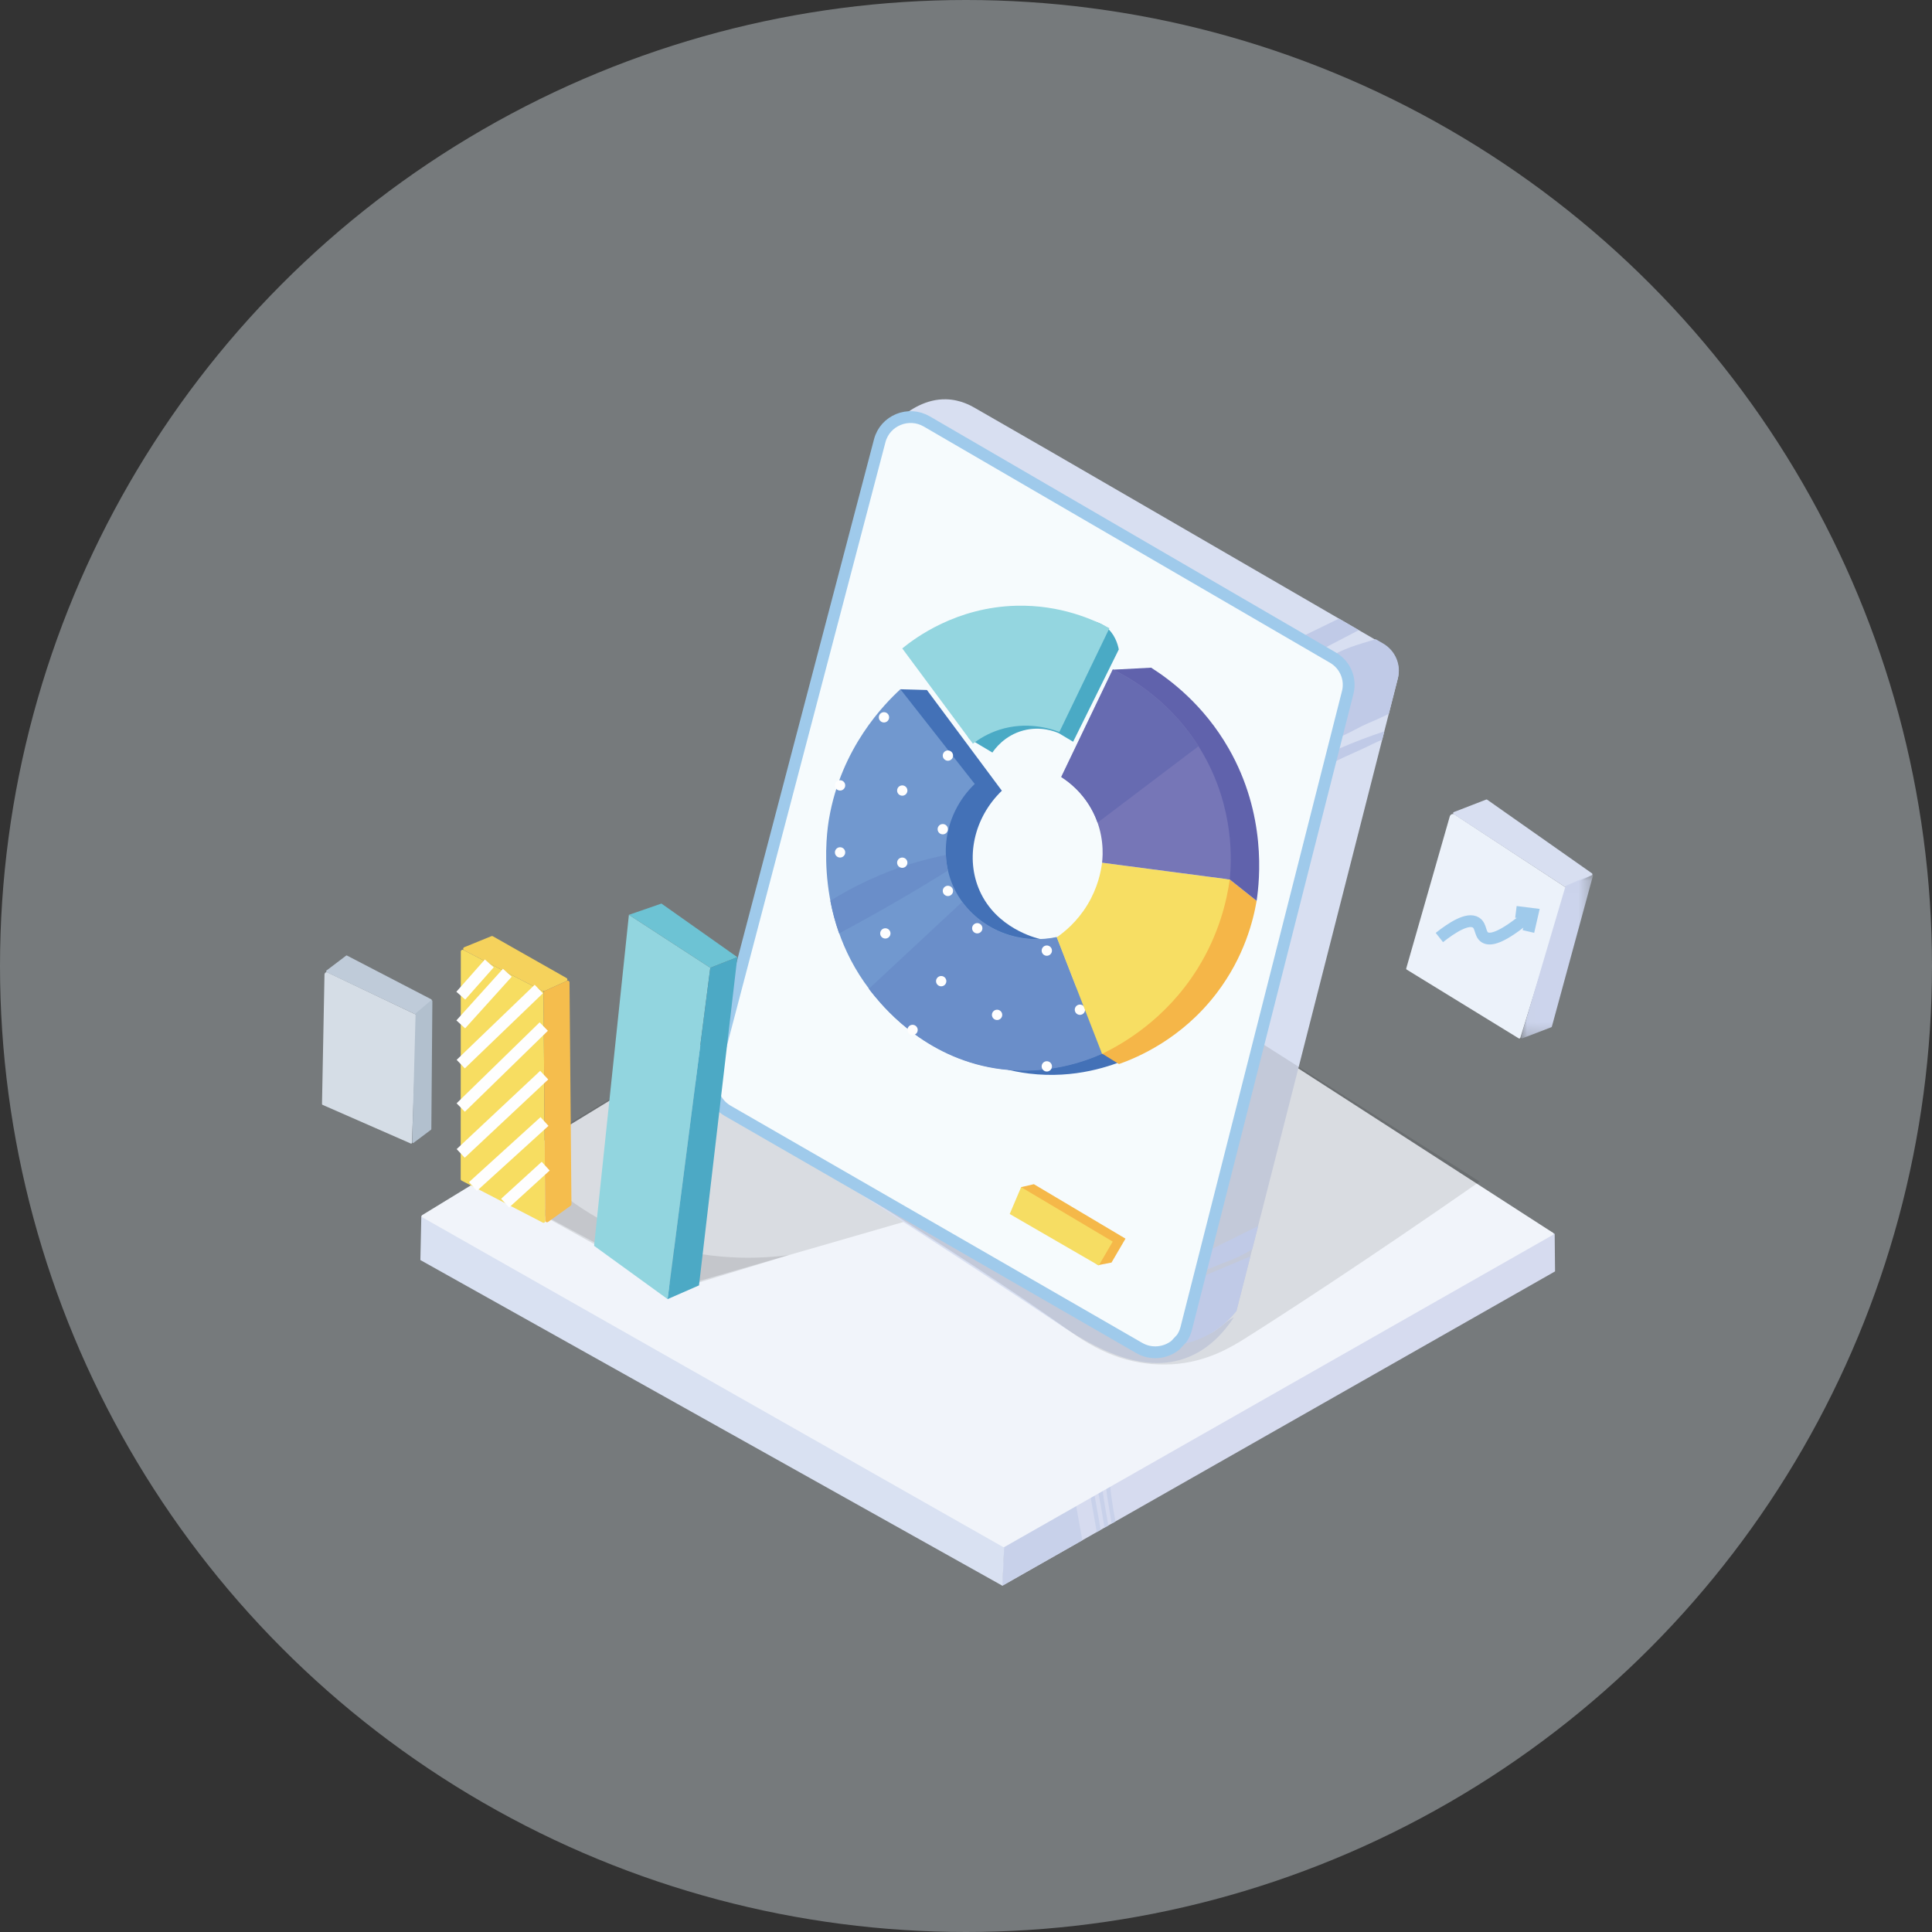 <?xml version="1.0" encoding="UTF-8"?>
<svg width="150px" height="150px" viewBox="0 0 150 150" version="1.1" xmlns="http://www.w3.org/2000/svg" xmlns:xlink="http://www.w3.org/1999/xlink">
    <rect x="0" y="0" width="150" height="150" fill="#333333" stroke="none"/>
    <title>Group 11</title>
    <defs>
        <polygon id="path-1" points="0.023 0.012 5.618 0.012 5.618 12.74 0.023 12.74"></polygon>
    </defs>
    <g id="Page-1" stroke="none" stroke-width="1" fill="none" fill-rule="evenodd">
        <g id="Group-11">
            <circle id="Oval" fill="#DBE4EA" fill-rule="nonzero" opacity="0.4" cx="75" cy="75" r="75"></circle>
            <g id="Group-144" transform="translate(25, 31)">
                <path d="M95.734,67.711 C84.358,74.182 72.982,80.652 61.607,87.123 C61.507,87.18 61.407,87.237 61.307,87.294 C61.222,87.342 61.138,87.39 61.054,87.438 C60.954,87.495 60.853,87.552 60.752,87.609 C60.654,87.665 60.556,87.721 60.458,87.777 C60.356,87.835 60.255,87.892 60.153,87.95 C57.711,89.339 55.27,90.728 52.828,92.117 C52.874,91.124 52.919,90.131 52.965,89.138 C52.828,87.558 52.704,85.953 52.594,84.322 C52.503,82.979 52.423,81.651 52.355,80.339 C53.47,80.439 54.583,80.57 55.706,80.571 C57.297,80.571 58.783,80.264 60.293,79.785 C63.345,78.82 66.414,77.891 69.376,76.673 C70.822,76.078 72.242,75.417 73.604,74.647 C74.191,74.315 74.785,73.979 75.297,73.534 C75.788,73.108 76.203,72.605 76.597,72.089 C77.43,70.994 78.177,69.893 79.335,69.11 C80.551,68.288 81.893,67.681 83.207,67.035 C84.484,66.406 85.749,65.727 86.833,64.794 C87.961,63.822 88.846,62.588 89.785,61.439 C91.759,62.558 93.732,63.677 95.705,64.797 C95.715,65.768 95.724,66.74 95.734,67.711" id="Fill-1" fill="#D6DBEF"></path>
                <path d="M60.581,84.601 C60.52,84.616 60.46,84.636 60.401,84.661 C60.355,84.681 60.305,84.688 60.26,84.679 C60.257,84.714 60.254,84.75 60.25,84.786 C60.362,85.34 60.469,85.909 60.569,86.49 C60.634,86.868 60.695,87.241 60.752,87.609 C60.853,87.552 60.954,87.495 61.054,87.438 C60.983,87.056 60.913,86.668 60.846,86.275 C60.749,85.708 60.661,85.15 60.581,84.601" id="Fill-3" fill="#C8D1EA"></path>
                <path d="M60.958,83.938 C60.953,83.951 60.947,83.964 60.942,83.976 C60.752,84.408 60.627,84.704 60.38,84.869 C60.3,84.922 60.168,84.988 59.965,85.005 C60.053,85.508 60.142,86.011 60.231,86.514 C60.306,86.935 60.382,87.356 60.458,87.777 C60.356,87.834 60.255,87.892 60.153,87.95 C59.992,87.038 59.831,86.126 59.669,85.215 C59.692,84.938 59.728,84.488 59.765,83.93 C59.822,83.09 59.828,82.776 59.884,82.224 C59.931,81.757 59.99,81.307 60.057,80.874 C60.263,80.859 60.469,80.843 60.675,80.827 C60.748,80.822 60.821,80.817 60.894,80.811 C60.941,80.921 61.044,81.173 61.126,81.519 C61.27,82.124 61.351,83.017 60.958,83.938" id="Fill-5" fill="#C8D1EA"></path>
                <path d="M61.174,84.224 C61.232,84.796 61.309,85.392 61.408,86.011 C61.469,86.393 61.536,86.764 61.607,87.123 C61.507,87.18 61.406,87.237 61.307,87.294 C61.19,86.582 61.074,85.871 60.957,85.159 C60.92,84.815 60.882,84.471 60.844,84.126 C60.873,84.087 60.917,84.023 60.958,83.938 C61.167,83.508 60.972,83.235 61.034,82.461 C61.049,82.267 61.067,82.071 61.088,81.873 C61.1,81.754 61.113,81.636 61.126,81.519 C61.158,81.238 61.195,80.963 61.235,80.694 C61.243,80.637 61.252,80.58 61.261,80.523 C61.54,80.503 61.819,80.481 62.098,80.46 C62.78,81.608 62.787,82.881 62.145,83.626 C62.006,83.788 61.713,84.068 61.174,84.224" id="Fill-7" fill="#C8D1EA"></path>
                <path d="M59.033,88.587 C58.852,87.577 58.67,86.567 58.488,85.557 C58.567,85.179 58.631,84.772 58.672,84.338 C58.823,82.736 58.605,81.348 58.327,80.296 C57.464,80.471 56.59,80.571 55.682,80.571 C54.559,80.57 53.446,80.439 52.331,80.339 C52.399,81.651 52.479,82.979 52.57,84.322 C52.68,85.953 52.805,87.559 52.941,89.138 C52.895,90.131 52.85,91.124 52.804,92.117 C54.88,90.94 56.957,89.764 59.033,88.587" id="Fill-9" fill="#C8D1EA"></path>
                <path d="M52.965,89.138 C52.699,87.98 52.462,86.704 52.287,85.32 C52.056,83.49 51.976,81.805 51.981,80.307 C51.577,80.274 51.172,80.248 50.767,80.236 C49.048,80.184 47.308,80.28 45.602,80.023 C44.247,79.82 43.05,79.121 41.978,78.299 C40.856,77.44 39.836,76.457 38.701,75.614 C37.445,74.681 36.053,73.957 34.656,73.259 C33.256,72.56 31.842,71.879 30.527,71.025 C29.195,70.161 27.881,69.301 26.469,68.569 C23.625,67.096 20.61,66.144 17.608,65.061 C16.068,64.506 14.53,63.935 12.946,63.515 C11.754,63.199 10.537,62.955 9.386,62.514 C8.828,62.818 8.269,63.122 7.711,63.426 C7.687,64.56 7.662,65.695 7.638,66.83 C22.701,75.259 37.765,83.688 52.828,92.117 C52.874,91.124 52.919,90.131 52.965,89.138" id="Fill-11" fill="#D9E1F2"></path>
                <path d="M52.882,89.111 C37.848,80.576 22.813,72.041 7.779,63.506 C7.716,63.47 7.714,63.379 7.777,63.341 C22.429,54.39 37.082,45.438 51.734,36.487 C51.766,36.468 51.805,36.469 51.836,36.489 C66.415,45.896 80.994,55.304 95.572,64.711 C95.633,64.75 95.63,64.839 95.568,64.875 C81.371,72.954 67.174,81.032 52.977,89.111 C52.947,89.128 52.911,89.128 52.882,89.111" id="Fill-13" fill="#F1F4FA"></path>
                <path d="M16.825,63.197 C20.32,65.14 23.815,67.082 27.31,69.025 C34.824,66.855 42.338,64.684 49.853,62.514 C42.002,58.996 34.151,55.478 26.3,51.96 C22.338,54.334 18.377,56.709 14.415,59.083 C15.218,60.454 16.021,61.826 16.825,63.197" id="Fill-21" fill-opacity="0.1" fill="#000000"></path>
                <path d="M18.339,61.483 C19.85,62.691 22.201,64.271 25.386,65.368 C30.01,66.962 34.053,66.733 36.26,66.44 C33.435,67.302 30.61,68.163 27.786,69.025 C24.218,67.108 20.65,65.19 17.082,63.273 C17.501,62.676 17.92,62.08 18.339,61.483" id="Fill-23" fill-opacity="0.1" fill="#000000"></path>
                <path d="M82.366,19.007 C69.409,11.507 56.798,4.158 50.682,0.668 C50.419,0.518 49.588,0.027 48.451,0.001 C46.927,-0.034 45.642,0.785 44.735,1.577 C41.346,16.66 37.956,31.743 34.566,46.826 C34.318,50.078 34.07,53.33 33.821,56.582 C42.772,62.336 50.287,67.166 56.698,71.461 C59.037,73.029 63.149,75.81 66.983,74.47 C68.826,73.826 70.041,72.426 70.795,71.28 C70.13,71.612 69.631,72.215 68.955,72.535 C68.102,72.94 67.17,73.163 66.271,73.444 C66.041,73.516 65.944,73.16 66.172,73.089 C66.63,72.946 67.092,72.816 67.55,72.67 C67.994,72.529 68.455,72.386 68.867,72.167 C69.619,71.766 70.168,71.079 70.993,70.801 C81.182,30.87 83.512,21.733 83.517,21.708 L83.517,21.708 C83.785,20.656 83.316,19.557 82.366,19.007" id="Fill-25" fill="#D8DFF1"></path>
                <path d="M78.991,27.113 C78.549,27.305 78.121,27.5 77.705,27.698 C77.696,28.007 77.678,28.318 77.703,28.626 C78.209,28.36 78.713,28.09 79.231,27.847 C79.793,27.585 80.361,27.333 80.926,27.076 C81.383,26.868 81.839,26.613 82.315,26.436 C82.373,26.209 82.428,25.991 82.481,25.783 C81.366,26.151 80.198,26.589 78.991,27.113" id="Fill-27" fill="#C0CAE7"></path>
                <path d="M65.993,45.585 C65.557,61.415 64.455,65.275 63.42,65.356 C63.073,65.383 63.051,64.894 61.916,64.094 C60.022,62.76 57.745,62.082 55.574,61.33 C54.387,60.919 53.216,60.487 52.002,60.158 C50.734,59.813 49.448,59.537 48.158,59.281 C45.567,58.767 42.931,58.358 40.398,57.598 C38.995,57.177 38.129,56.941 36.556,56.672 C35.21,56.441 34.086,56.344 33.331,56.299 C44.326,63.17 52.629,68.469 58.085,72.372 C60.707,74.247 63.165,75.075 65.994,74.921 C68.711,74.774 70.713,73.516 71.707,72.89 C74.31,71.251 81.015,66.916 89.877,60.74 C81.915,55.688 73.954,50.637 65.993,45.585" id="Fill-29" fill-opacity="0.1" fill="#000000"></path>
                <path d="M68.095,68.219 C67.909,68.199 67.724,68.18 67.538,68.16 C67.52,68.231 67.463,68.288 67.365,68.279 C67.33,68.276 67.295,68.272 67.261,68.266 C67.255,68.268 67.249,68.271 67.243,68.273 C67.238,68.275 67.233,68.276 67.228,68.277 C67.13,68.329 66.991,68.285 66.955,68.186 C66.917,68.172 66.879,68.157 66.841,68.141 C66.33,67.921 65.876,67.572 65.451,67.194 C65.411,67.983 65.371,68.773 65.472,69.557 C65.508,69.839 65.566,70.12 65.651,70.392 C65.747,70.696 65.885,70.985 65.99,71.286 C66.045,71.442 66.156,71.785 66.222,72.21 C66.267,72.502 66.305,72.927 66.251,73.449 C66.912,73.366 68.06,73.132 69.25,72.373 C70.075,71.846 70.638,71.247 70.993,70.801 C71.355,69.381 71.717,67.961 72.08,66.542 C70.751,67.101 69.423,67.66 68.095,68.219" id="Fill-31" fill="#C0CAE7"></path>
                <path d="M70.406,66.894 C71.038,66.659 71.659,66.358 72.224,65.985 C72.379,65.377 72.532,64.778 72.683,64.186 C71.172,64.936 69.66,65.686 68.148,66.436 C68.125,66.898 68.102,67.361 68.079,67.823 C68.859,67.524 69.623,67.186 70.406,66.894" id="Fill-33" fill="#C0CAE7"></path>
                <path d="M82.381,18.958 C82.19,18.847 81.999,18.737 81.808,18.626 C80.524,19.03 79.192,19.344 78.091,20.143 C78.092,20.151 78.093,20.16 78.093,20.17 L78.093,22.33 C78.093,23.172 78.084,24.012 78.07,24.854 C78.065,25.204 78.064,25.557 78.097,25.907 C78.11,26.038 78.127,26.169 78.163,26.297 C78.171,26.326 78.18,26.353 78.191,26.379 C78.215,26.367 78.244,26.36 78.278,26.361 C78.714,26.368 79.142,26.176 79.527,25.993 C79.959,25.787 80.374,25.549 80.805,25.342 C81.297,25.107 81.808,24.911 82.301,24.674 C82.476,24.589 82.652,24.504 82.828,24.422 C83.339,22.419 83.53,21.667 83.532,21.659 L83.532,21.659 C83.8,20.608 83.332,19.508 82.381,18.958" id="Fill-35" fill="#C0CAE7"></path>
                <path d="M78.953,17.03 C77.6,17.689 76.247,18.348 74.894,19.007 C75.224,19.446 75.554,19.885 75.884,20.323 C77.422,19.524 78.96,18.724 80.497,17.925 L78.953,17.03 Z" id="Fill-37" fill="#C0CAE7"></path>
                <path d="M78.491,20.06 C67.98,13.947 57.468,7.835 46.957,1.722 C45.539,0.897 43.716,1.642 43.303,3.215 C38.986,19.649 34.669,36.084 30.352,52.519 C30.073,53.579 30.542,54.692 31.5,55.244 L63.449,73.656 C64.383,74.194 65.488,74.054 66.251,73.449 C66.418,73.271 66.585,73.092 66.751,72.913 C66.907,72.685 67.027,72.426 67.099,72.139 C71.279,55.68 75.458,39.221 79.637,22.761 C79.904,21.71 79.437,20.61 78.491,20.06" id="Fill-39" fill="#F6FBFD"></path>
                <path d="M78.491,20.06 C67.98,13.947 57.468,7.835 46.957,1.722 C45.539,0.897 43.716,1.642 43.303,3.215 C38.986,19.649 34.669,36.084 30.352,52.519 C30.073,53.579 30.542,54.692 31.5,55.244 L63.449,73.656 C64.383,74.194 65.488,74.054 66.251,73.449 C66.418,73.271 66.585,73.092 66.751,72.913 C66.907,72.685 67.027,72.426 67.099,72.139 C71.279,55.68 75.458,39.221 79.637,22.761 C79.904,21.71 79.437,20.61 78.491,20.06 Z" id="Stroke-41" stroke="#9FCAEB" stroke-width="0.917"></path>
                <path d="M46.02,18.689 C49.414,18.618 52.809,18.547 56.203,18.476 C57.698,17.055 59.657,16.8 60.812,17.638 C61.536,18.163 61.778,18.997 61.864,19.421 L58.317,26.59 C57.951,26.371 57.585,26.151 57.219,25.932 C56.899,25.791 55.801,25.355 54.451,25.714 C52.99,26.102 52.234,27.155 52.051,27.428 C51.45,27.069 50.848,26.71 50.247,26.352 C48.838,23.797 47.429,21.243 46.02,18.689" id="Fill-43" fill="#4AAAC5"></path>
                <path d="M45.051,19.343 C46.068,18.514 49.246,16.145 53.908,16.029 C57.336,15.944 59.923,17.119 61.136,17.771 L57.25,25.828 C56.565,25.569 54.711,24.979 52.594,25.657 C51.695,25.944 51.009,26.377 50.537,26.742 C48.708,24.276 46.88,21.809 45.051,19.343" id="Fill-45" fill="#94D6E0"></path>
                <path d="M61.298,67.025 L60.257,67.225 C58.299,65.825 56.342,64.425 54.384,63.026 C54.349,62.407 54.314,61.788 54.279,61.169 C54.609,61.092 54.939,61.016 55.27,60.94 L62.383,65.168 C62.022,65.787 61.66,66.406 61.298,67.025" id="Fill-47" fill="#F5B849"></path>
                <path d="M60.307,67.254 C58.003,65.921 55.698,64.587 53.394,63.254 C53.689,62.559 53.984,61.864 54.279,61.169 C56.65,62.578 59.022,63.987 61.393,65.397 C61.031,66.016 60.669,66.635 60.307,67.254" id="Fill-49" fill="#F6DD63"></path>
                <path d="M46.965,22.571 L52.784,30.392 C50.598,32.5 49.929,35.639 51.07,38.178 C52.367,41.065 55.393,41.819 55.766,41.906 C58.067,44.991 60.368,48.076 62.669,51.161 C61.313,51.758 58.468,52.784 54.898,52.351 C49.253,51.667 45.948,47.838 45.016,46.723 C40.816,41.697 41.287,35.65 41.471,33.076 C41.827,28.093 43.747,24.402 44.908,22.514 C45.594,22.533 46.28,22.552 46.965,22.571" id="Fill-51" fill="#4371B7"></path>
                <path d="M44.908,22.514 C46.832,24.965 48.756,27.415 50.679,29.866 C48.521,31.941 47.846,35.089 48.965,37.713 C50.248,40.72 53.645,42.471 57.045,41.748 C58.218,44.765 59.391,47.781 60.565,50.798 C59.208,51.399 56.363,52.434 52.794,51.998 C47.148,51.308 43.844,47.449 42.912,46.325 C38.122,40.55 39.187,33.618 39.366,32.57 C40.312,27.024 43.703,23.62 44.908,22.514" id="Fill-53" fill="#7198CF"></path>
                <path d="M46.197,35.928 C43.482,36.715 41.236,37.836 39.467,38.934 C39.621,39.747 39.841,40.6 40.149,41.47 C43.029,39.933 45.843,38.308 48.592,36.594 C48.592,36.594 48.596,36.591 48.596,36.591 C48.507,36.193 48.455,35.789 48.439,35.383 C47.721,35.525 46.972,35.704 46.197,35.928" id="Fill-55" fill="#6A8EC9"></path>
                <path d="M57.045,41.773 C56.415,41.91 54.771,42.181 52.889,41.453 C51.099,40.761 50.086,39.549 49.698,39.028 C47.284,41.277 44.87,43.525 42.456,45.774 C42.602,45.967 42.753,46.159 42.912,46.35 C43.844,47.473 47.148,51.333 52.794,52.022 C56.363,52.458 59.208,51.424 60.564,50.822 L57.045,41.773 Z" id="Fill-57" fill="#6A8EC9"></path>
                <path d="M45.451,35.98 C45.451,36.201 45.272,36.38 45.051,36.38 C44.83,36.38 44.651,36.201 44.651,35.98 C44.651,35.759 44.83,35.58 45.051,35.58 C45.272,35.58 45.451,35.759 45.451,35.98" id="Fill-59" fill="#FEFEFE"></path>
                <path d="M48.596,33.378 C48.596,33.599 48.417,33.778 48.196,33.778 C47.975,33.778 47.796,33.599 47.796,33.378 C47.796,33.157 47.975,32.978 48.196,32.978 C48.417,32.978 48.596,33.157 48.596,33.378" id="Fill-61" fill="#FEFEFE"></path>
                <path d="M48.996,27.664 C48.996,27.885 48.817,28.064 48.596,28.064 C48.375,28.064 48.196,27.885 48.196,27.664 C48.196,27.443 48.375,27.264 48.596,27.264 C48.817,27.264 48.996,27.443 48.996,27.664" id="Fill-63" fill="#FEFEFE"></path>
                <path d="M45.451,30.378 C45.451,30.599 45.272,30.778 45.051,30.778 C44.83,30.778 44.651,30.599 44.651,30.378 C44.651,30.157 44.83,29.978 45.051,29.978 C45.272,29.978 45.451,30.157 45.451,30.378" id="Fill-65" fill="#FEFEFE"></path>
                <path d="M44.031,24.693 C44.031,24.913 43.852,25.093 43.631,25.093 C43.41,25.093 43.231,24.913 43.231,24.693 C43.231,24.472 43.41,24.293 43.631,24.293 C43.852,24.293 44.031,24.472 44.031,24.693" id="Fill-67" fill="#FEFEFE"></path>
                <path d="M40.623,29.978 C40.623,30.199 40.444,30.378 40.223,30.378 C40.002,30.378 39.823,30.199 39.823,29.978 C39.823,29.757 40.002,29.578 40.223,29.578 C40.444,29.578 40.623,29.757 40.623,29.978" id="Fill-69" fill="#FEFEFE"></path>
                <path d="M40.623,35.18 C40.623,35.401 40.444,35.58 40.223,35.58 C40.002,35.58 39.823,35.401 39.823,35.18 C39.823,34.959 40.002,34.78 40.223,34.78 C40.444,34.78 40.623,34.959 40.623,35.18" id="Fill-71" fill="#FEFEFE"></path>
                <path d="M44.137,41.47 C44.137,41.69 43.958,41.869 43.737,41.869 C43.516,41.869 43.337,41.69 43.337,41.47 C43.337,41.249 43.516,41.07 43.737,41.07 C43.958,41.07 44.137,41.249 44.137,41.47" id="Fill-73" fill="#FEFEFE"></path>
                <path d="M48.996,38.17 C48.996,38.39 48.817,38.57 48.596,38.57 C48.375,38.57 48.196,38.39 48.196,38.17 C48.196,37.949 48.375,37.77 48.596,37.77 C48.817,37.77 48.996,37.949 48.996,38.17" id="Fill-75" fill="#FEFEFE"></path>
                <path d="M51.274,41.07 C51.274,41.29 51.095,41.47 50.874,41.47 C50.653,41.47 50.474,41.29 50.474,41.07 C50.474,40.849 50.653,40.67 50.874,40.67 C51.095,40.67 51.274,40.849 51.274,41.07" id="Fill-77" fill="#FEFEFE"></path>
                <path d="M48.474,45.177 C48.474,45.398 48.295,45.577 48.074,45.577 C47.853,45.577 47.674,45.398 47.674,45.177 C47.674,44.957 47.853,44.777 48.074,44.777 C48.295,44.777 48.474,44.957 48.474,45.177" id="Fill-79" fill="#FEFEFE"></path>
                <path d="M56.674,42.806 C56.674,43.027 56.495,43.206 56.274,43.206 C56.053,43.206 55.874,43.027 55.874,42.806 C55.874,42.585 56.053,42.406 56.274,42.406 C56.495,42.406 56.674,42.585 56.674,42.806" id="Fill-81" fill="#FEFEFE"></path>
                <path d="M59.245,47.394 C59.245,47.615 59.066,47.794 58.845,47.794 C58.624,47.794 58.445,47.615 58.445,47.394 C58.445,47.173 58.624,46.994 58.845,46.994 C59.066,46.994 59.245,47.173 59.245,47.394" id="Fill-83" fill="#FEFEFE"></path>
                <path d="M56.674,51.794 C56.674,52.015 56.495,52.194 56.274,52.194 C56.053,52.194 55.874,52.015 55.874,51.794 C55.874,51.573 56.053,51.394 56.274,51.394 C56.495,51.394 56.674,51.573 56.674,51.794" id="Fill-85" fill="#FEFEFE"></path>
                <path d="M46.251,48.965 C46.251,49.186 46.072,49.365 45.851,49.365 C45.63,49.365 45.451,49.186 45.451,48.965 C45.451,48.745 45.63,48.565 45.851,48.565 C46.072,48.565 46.251,48.745 46.251,48.965" id="Fill-87" fill="#FEFEFE"></path>
                <path d="M52.813,47.794 C52.813,48.015 52.633,48.194 52.413,48.194 C52.192,48.194 52.013,48.015 52.013,47.794 C52.013,47.573 52.192,47.394 52.413,47.394 C52.633,47.394 52.813,47.573 52.813,47.794" id="Fill-89" fill="#FEFEFE"></path>
                <path d="M58.635,42.506 C59.278,45.27 59.921,48.034 60.564,50.798 C61.001,51.07 61.438,51.342 61.875,51.614 C63.311,51.105 66.76,49.664 69.478,46.084 C71.618,43.266 72.309,40.433 72.564,38.941 C71.869,38.389 71.173,37.837 70.478,37.284 C67.885,37.217 65.292,37.149 62.699,37.081 C62.542,37.776 62.174,38.991 61.244,40.231 C60.317,41.467 59.257,42.16 58.635,42.506" id="Fill-91" fill="#F5B648"></path>
                <path d="M57.045,41.773 C58.218,44.789 59.391,47.806 60.564,50.822 C62.106,50.078 65.493,48.178 67.964,44.227 C69.674,41.492 70.256,38.876 70.478,37.284 C67.174,36.85 63.869,36.415 60.564,35.98 C60.476,36.686 60.227,37.932 59.422,39.256 C58.619,40.576 57.631,41.369 57.045,41.773" id="Fill-93" fill="#F7DE63"></path>
                <path d="M59.399,28.926 C60.067,26.282 60.735,23.638 61.403,20.994 C62.393,20.942 63.384,20.89 64.374,20.838 C65.843,21.771 68.452,23.716 70.398,27.117 C73.333,32.246 72.81,37.28 72.564,38.941 C71.869,38.389 71.173,37.837 70.478,37.284 C67.842,36.72 65.206,36.156 62.57,35.592 C62.641,34.966 62.737,33.372 61.866,31.65 C61.085,30.107 59.935,29.269 59.399,28.926" id="Fill-95" fill="#6062AC"></path>
                <path d="M57.393,29.314 L61.393,20.971 C62.695,21.606 66.071,23.467 68.393,27.504 C70.847,31.774 70.621,35.868 70.478,37.284 C67.174,36.85 63.869,36.415 60.564,35.98 C60.636,35.354 60.732,33.759 59.86,32.037 C59.079,30.494 57.929,29.657 57.393,29.314" id="Fill-97" fill="#7676B7"></path>
                <path d="M68.049,26.941 C65.751,23.308 62.64,21.598 61.403,20.994 L57.404,29.337 C57.672,29.508 58.093,29.803 58.545,30.248 C59.285,30.977 59.689,31.702 59.87,32.06 C60.034,32.385 60.144,32.669 60.214,32.869 C62.826,30.893 65.437,28.917 68.049,26.941" id="Fill-99" fill="#676BB1"></path>
                <path d="M87.559,32.39 L84.181,44.184 C84.17,44.221 84.186,44.261 84.219,44.281 L92.911,49.616 C92.96,49.645 93.023,49.622 93.039,49.568 L96.628,38.015 C96.64,37.978 96.626,37.938 96.593,37.917 L87.94,32.24 C87.797,32.146 87.608,32.221 87.559,32.39" id="Fill-101" fill="#ECF2FA"></path>
                <path d="M98.597,36.804 C95.886,34.899 93.176,32.993 90.465,31.088 C90.441,31.071 90.411,31.068 90.384,31.078 C89.548,31.402 88.712,31.726 87.876,32.05 C87.809,32.076 87.8,32.167 87.86,32.207 C90.737,34.088 93.615,35.97 96.493,37.851 C96.518,37.867 96.549,37.87 96.576,37.858 C97.245,37.558 97.914,37.258 98.583,36.958 C98.645,36.93 98.653,36.844 98.597,36.804" id="Fill-103" fill="#D8DFF1"></path>
                <g id="Group-107" transform="translate(93.061, 36.877)">
                    <mask id="mask-2" fill="white">
                        <use xlink:href="#path-1"></use>
                    </mask>
                    <g id="Clip-106"></g>
                    <path d="M3.48,0.946 C2.329,4.841 1.178,8.735 0.027,12.629 C0.007,12.698 0.074,12.76 0.141,12.735 C0.885,12.45 1.63,12.165 2.374,11.88 C2.4,11.87 2.42,11.848 2.427,11.822 L5.615,0.121 C5.634,0.051 5.563,-0.01 5.497,0.02 C4.84,0.31 4.184,0.601 3.528,0.892 C3.505,0.902 3.487,0.922 3.48,0.946" id="Fill-105" fill="#CCD4EC" mask="url(#mask-2)"></path>
                </g>
                <path d="M0.193,44.674 L7.69133714e-06,54.708 C-0.001,54.74 0.017,54.77 0.043,54.781 L6.901,57.786 C6.939,57.803 6.978,57.774 6.98,57.728 L7.359,47.858 C7.36,47.826 7.343,47.796 7.317,47.784 L0.425,44.497 C0.311,44.442 0.196,44.531 0.193,44.674" id="Fill-108" fill="#D5DDE6"></path>
                <path d="M8.481,46.585 C6.299,45.452 4.117,44.32 1.935,43.187 C1.916,43.177 1.895,43.179 1.878,43.191 C1.368,43.578 0.858,43.965 0.348,44.352 C0.307,44.383 0.317,44.459 0.365,44.482 C2.656,45.57 4.947,46.658 7.238,47.746 C7.257,47.755 7.279,47.753 7.295,47.739 C7.696,47.396 8.097,47.054 8.499,46.711 C8.536,46.679 8.526,46.608 8.481,46.585" id="Fill-110" fill="#BFCBD9"></path>
                <path d="M7.266,47.716 C7.178,51.034 7.09,54.353 7.002,57.671 C7,57.729 7.057,57.77 7.098,57.739 L8.463,56.713 C8.479,56.701 8.488,56.681 8.489,56.658 C8.516,53.349 8.542,50.039 8.569,46.73 C8.57,46.67 8.511,46.631 8.471,46.665 C8.077,46.998 7.682,47.332 7.288,47.665 C7.274,47.677 7.266,47.695 7.266,47.716" id="Fill-112" fill="#B2C0CE"></path>
                <path d="M10.777,42.875 C10.774,48.764 10.771,54.654 10.768,60.543 C10.768,60.594 10.796,60.64 10.841,60.664 C12.941,61.75 15.04,62.836 17.139,63.922 C17.23,63.969 17.338,63.903 17.337,63.801 L17.197,46.061 C17.196,46.01 17.168,45.965 17.124,45.942 C15.074,44.879 13.024,43.817 10.974,42.755 C10.884,42.708 10.777,42.773 10.777,42.875" id="Fill-114" fill="#F7DD61"></path>
                <path d="M18.983,44.934 C17.078,43.853 15.172,42.772 13.267,41.692 C13.231,41.672 13.187,41.669 13.149,41.684 C12.449,41.97 11.748,42.256 11.048,42.541 C10.941,42.585 10.935,42.734 11.037,42.787 C13.071,43.841 15.104,44.895 17.138,45.949 C17.174,45.968 17.218,45.969 17.256,45.952 C17.828,45.693 18.4,45.434 18.972,45.175 C19.073,45.129 19.08,44.988 18.983,44.934" id="Fill-116" fill="#F5D25C"></path>
                <path d="M17.197,46.067 L17.337,63.764 C17.338,63.874 17.462,63.937 17.551,63.873 C18.138,63.452 18.724,63.031 19.31,62.609 C19.346,62.584 19.367,62.542 19.367,62.498 C19.317,56.756 19.267,51.015 19.217,45.273 C19.216,45.175 19.115,45.11 19.025,45.151 C18.442,45.415 17.859,45.679 17.276,45.943 C17.227,45.965 17.196,46.014 17.197,46.067" id="Fill-118" fill="#F5BD4D"></path>
                <path d="M23.828,40.027 C22.927,48.593 22.026,57.16 21.125,65.726 C23.028,67.105 24.931,68.484 26.833,69.863 C27.938,61.288 29.042,52.713 30.146,44.138 C28.04,42.768 25.934,41.397 23.828,40.027" id="Fill-120" fill="#92D5DF"></path>
                <path d="M32.247,43.314 C30.283,41.927 28.318,40.539 26.354,39.152 C25.512,39.444 24.67,39.735 23.828,40.027 C25.934,41.397 28.04,42.768 30.146,44.138 C30.847,43.863 31.547,43.589 32.247,43.314" id="Fill-122" fill="#6DC3D4"></path>
                <path d="M30.146,44.138 C29.042,52.713 27.938,61.288 26.833,69.863 C27.646,69.508 28.459,69.152 29.271,68.797 C30.263,60.302 31.255,51.808 32.247,43.314 C31.547,43.589 30.847,43.863 30.146,44.138" id="Fill-124" fill="#4CA9C5"></path>
                <path d="M86.753,41.789 C87.711,41.031 88.951,40.222 89.591,40.627 C90.016,40.896 89.882,41.511 90.277,41.77 C90.674,42.03 91.563,41.9 93.762,40.037" id="Stroke-126" stroke="#9FCAEB" stroke-width="0.917"></path>
                <path d="M92.696,39.799 L93.981,39.96 C93.877,40.414 93.772,40.868 93.667,41.322" id="Stroke-128" stroke="#9FCAEB" stroke-width="0.917"></path>
                <path d="M12.99,43.799 C12.252,44.634 11.513,45.468 10.775,46.303" id="Stroke-130" stroke="#FEFEFE" stroke-width="0.917"></path>
                <path d="M14.39,44.525 C13.185,45.86 11.979,47.196 10.774,48.531" id="Stroke-132" stroke="#FEFEFE" stroke-width="0.917"></path>
                <path d="M16.831,45.79 C14.811,47.732 12.792,49.674 10.772,51.617" id="Stroke-134" stroke="#FEFEFE" stroke-width="0.917"></path>
                <path d="M17.218,48.702 C15.069,50.797 12.92,52.893 10.771,54.988" id="Stroke-136" stroke="#FEFEFE" stroke-width="0.917"></path>
                <path d="M17.253,52.474 C15.092,54.499 12.93,56.524 10.769,58.55" id="Stroke-138" stroke="#FEFEFE" stroke-width="0.917"></path>
                <path d="M17.276,56.073 C15.424,57.755 13.572,59.437 11.72,61.119" id="Stroke-140" stroke="#FEFEFE" stroke-width="0.917"></path>
                <path d="M17.367,59.54 C16.317,60.497 15.267,61.454 14.217,62.41" id="Stroke-142" stroke="#FEFEFE" stroke-width="0.917"></path>
            </g>
        </g>
    </g>
</svg>